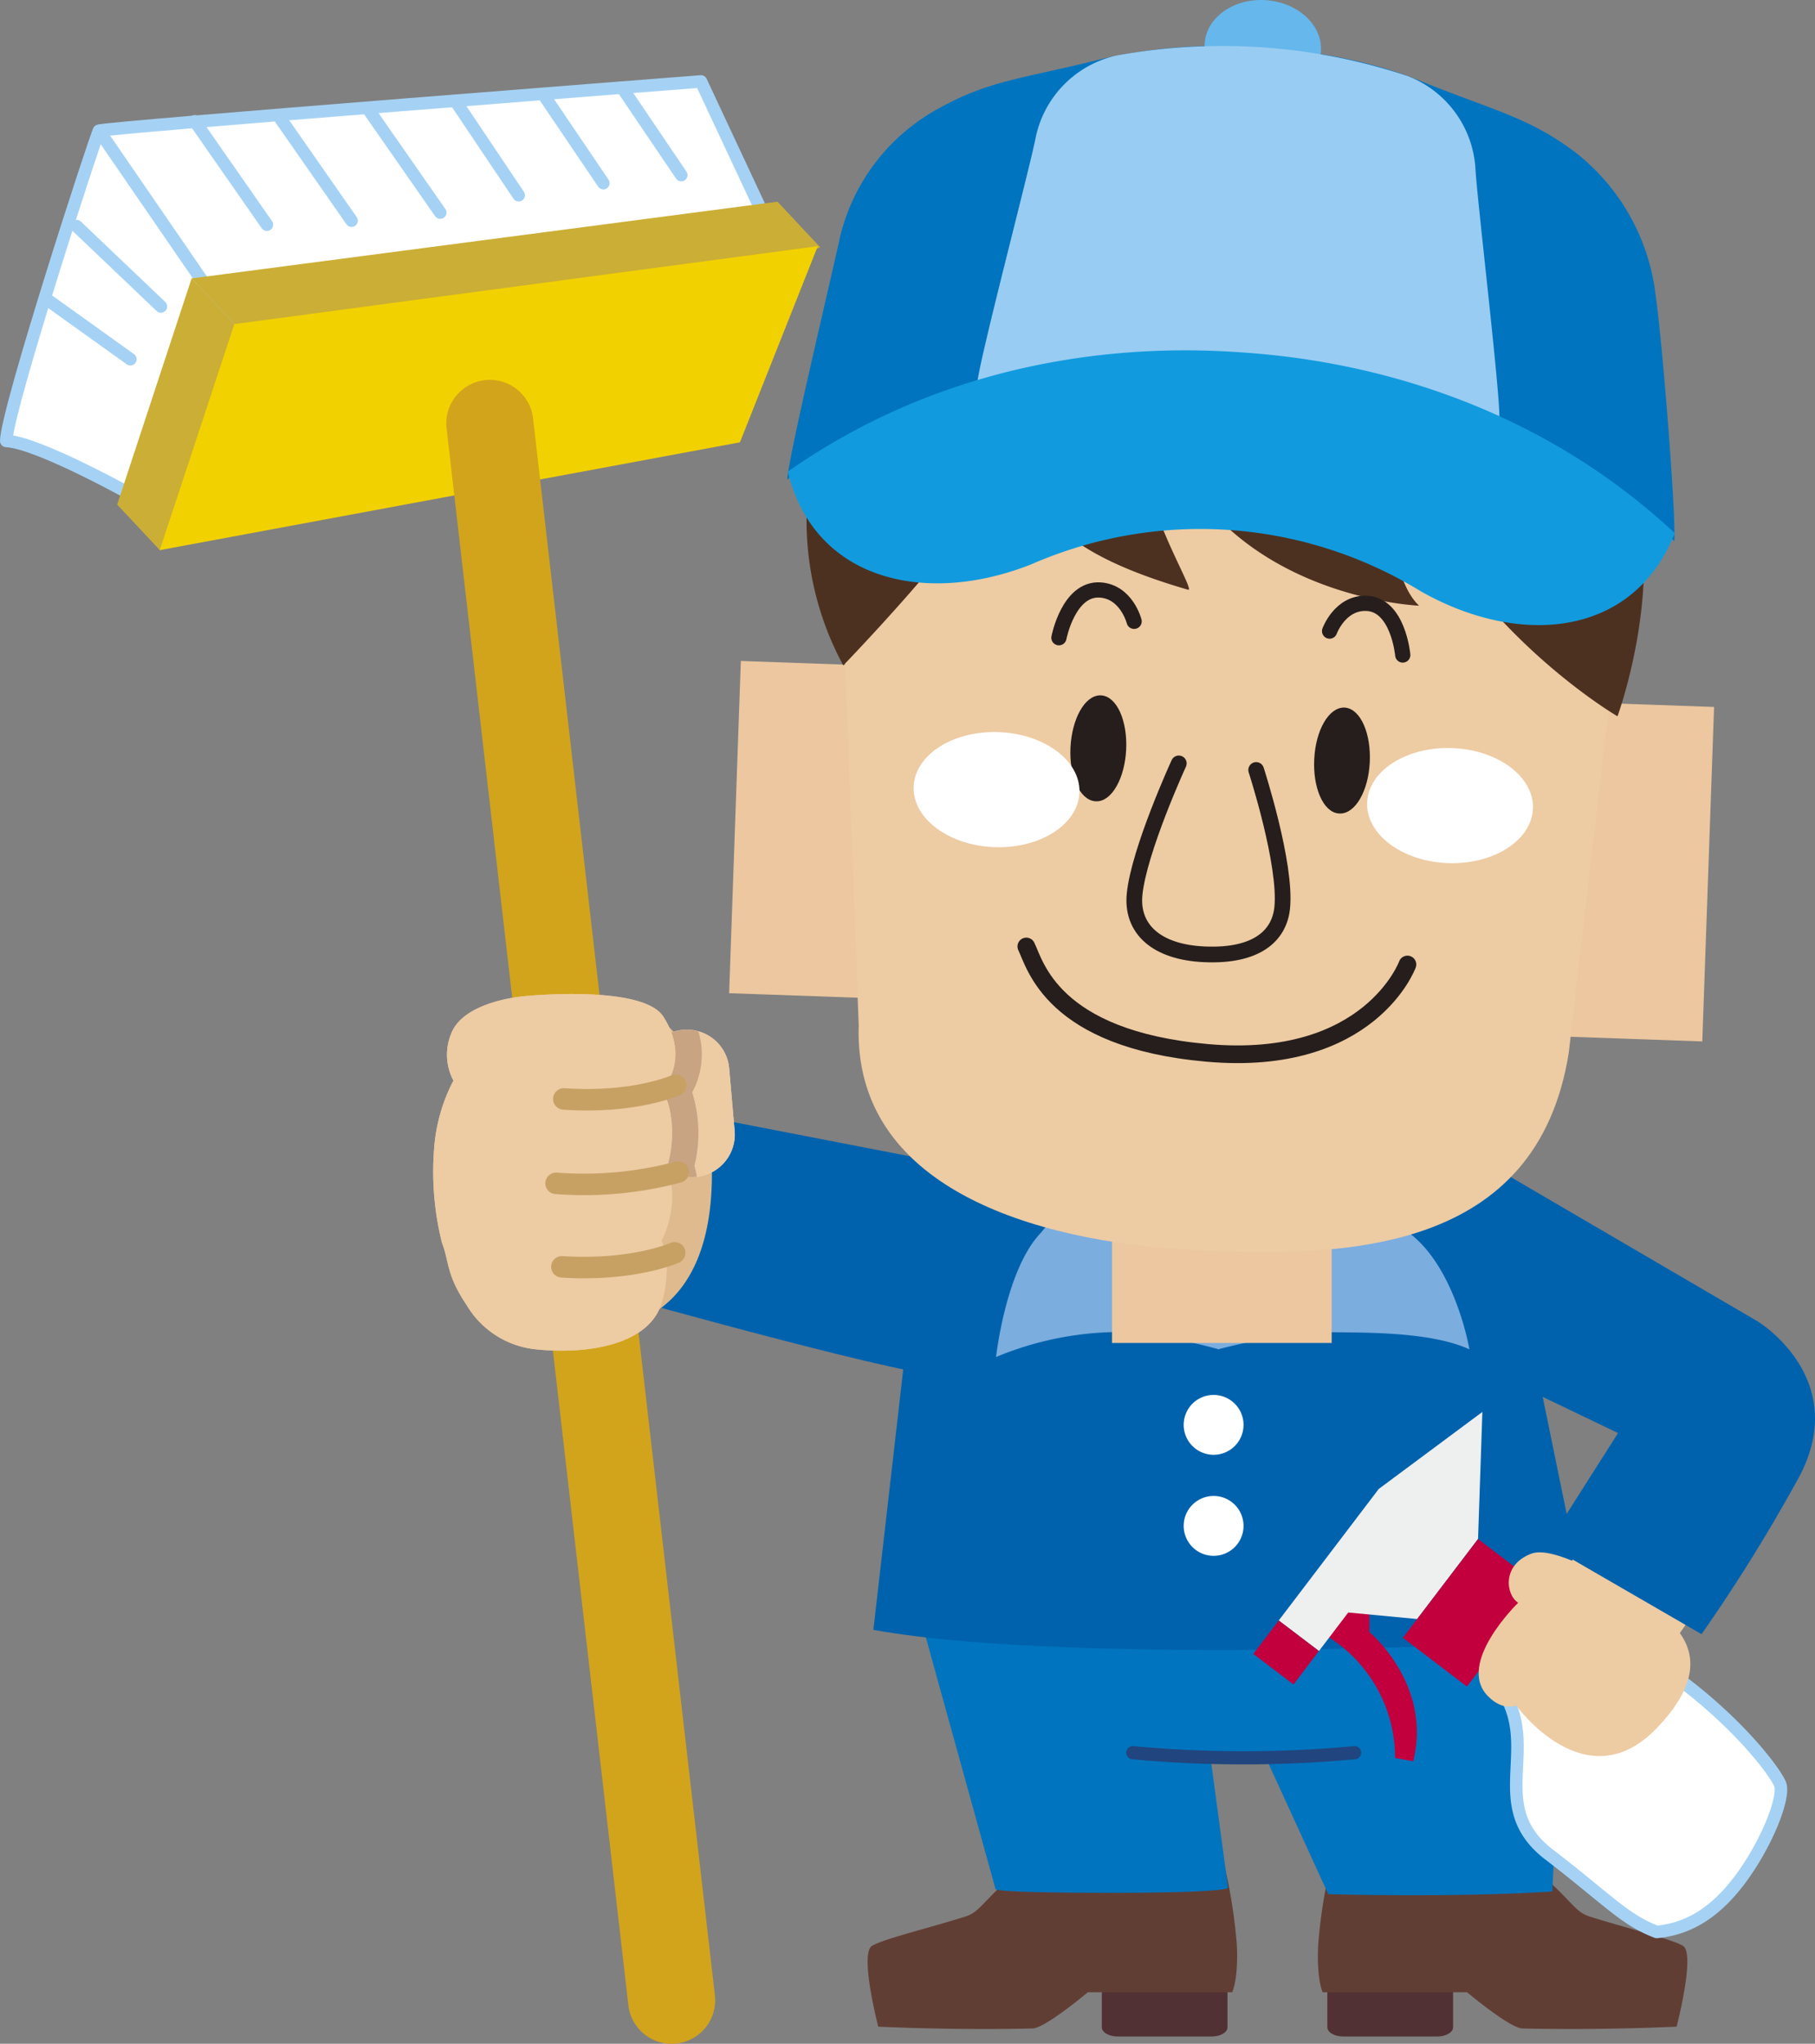<svg xmlns="http://www.w3.org/2000/svg" xmlns:xlink="http://www.w3.org/1999/xlink" width="194.455" height="218.933" viewBox="0 0 194.455 218.933">
  <rect x="0" y="0" width="194.455" height="218.933" fill="#808080" stroke="none"/>
  <defs>
    <linearGradient id="linear-gradient" x1="-5.062" y1="3.189" x2="-5.02" y2="3.189" gradientUnits="objectBoundingBox">
      <stop offset="0" stop-color="#c47a41"/>
      <stop offset="0.191" stop-color="#c57d45"/>
      <stop offset="0.405" stop-color="#cb8853"/>
      <stop offset="0.63" stop-color="#d59b69"/>
      <stop offset="0.861" stop-color="#e2b488"/>
      <stop offset="1" stop-color="#ecc79f"/>
    </linearGradient>
    <linearGradient id="linear-gradient-2" x1="-2.076" y1="5.489" x2="-2.048" y2="5.489" gradientUnits="objectBoundingBox">
      <stop offset="0" stop-color="#c47a41"/>
      <stop offset="0.134" stop-color="#cd8b56"/>
      <stop offset="0.368" stop-color="#daa576"/>
      <stop offset="0.595" stop-color="#e4b78c"/>
      <stop offset="0.81" stop-color="#eac39a"/>
      <stop offset="1" stop-color="#ecc79f"/>
    </linearGradient>
    <linearGradient id="linear-gradient-3" x1="-4.219" y1="5.04" x2="-4.191" y2="5.04" xlink:href="#linear-gradient-2"/>
    <clipPath id="clip-path">
      <rect id="長方形_105" data-name="長方形 105" width="17.765" height="12.339" transform="translate(97.884 78.42)" fill="none"/>
    </clipPath>
    <clipPath id="clip-path-2">
      <path id="パス_916" data-name="パス 916" d="M115.647,84.9c-.119,3.4-4.2,6.023-9.1,5.849s-8.78-3.069-8.661-6.473,4.188-6.022,9.1-5.85,8.787,3.069,8.665,6.474" fill="none"/>
    </clipPath>
    <radialGradient id="radial-gradient" cx="0.5" cy="0.5" r="0.482" gradientTransform="matrix(0, 1, 0.962, 0, -15.023, 15.318)" gradientUnits="objectBoundingBox">
      <stop offset="0" stop-color="#dd9cb3"/>
      <stop offset="0.002" stop-color="#dd9cb3"/>
      <stop offset="1" stop-color="#fff"/>
    </radialGradient>
    <clipPath id="clip-path-3">
      <rect id="長方形_107" data-name="長方形 107" width="17.769" height="12.339" transform="translate(146.467 80.129)" fill="none"/>
    </clipPath>
    <clipPath id="clip-path-4">
      <path id="パス_917" data-name="パス 917" d="M164.234,86.612c-.121,3.4-4.2,6.02-9.1,5.848s-8.781-3.071-8.664-6.474,4.19-6.02,9.1-5.849,8.787,3.068,8.668,6.475" fill="none"/>
    </clipPath>
    <radialGradient id="radial-gradient-2" cx="0.5" cy="0.5" r="0.482" gradientTransform="matrix(0, 1, 0.962, 0, -18.593, 18.883)" xlink:href="#radial-gradient"/>
  </defs>
  <g id="グループ_178" data-name="グループ 178" transform="translate(-383 -1395.001)">
    <path id="パス_866" data-name="パス 866" d="M.671,47.234c3.516.161,14.141,6.151,14.141,6.151L32.39,45.679,10.622,14.005l-.014,0c-.267.309-9.88,29.829-9.937,33.227" transform="translate(383 1395)" fill="#fff"/>
    <path id="パス_867" data-name="パス 867" d="M.671,47.234c3.516.161,14.141,6.151,14.141,6.151L32.39,45.679,10.622,14.005l-.014,0C10.341,14.316.728,43.836.671,47.234Z" transform="translate(383 1395)" fill="none" stroke="#a5d2f4" stroke-linecap="round" stroke-linejoin="round" stroke-width="1.342"/>
    <path id="パス_868" data-name="パス 868" d="M82.087,23.878l-.755-1.828L75.1,8.727s-63.928,4.95-64.475,5.278L32.391,45.679Z" transform="translate(383 1395)" fill="#fff"/>
    <path id="パス_869" data-name="パス 869" d="M82.087,23.878l-.755-1.828L75.1,8.727s-63.928,4.95-64.475,5.278L32.391,45.679Z" transform="translate(383 1395)" fill="none" stroke="#a5d2f4" stroke-linecap="round" stroke-linejoin="round" stroke-width="1.342"/>
    <path id="パス_870" data-name="パス 870" d="M87.875,26.492s-2.651-2.837-4.575-4.886L20.529,29.824,38.582,49.1Z" transform="translate(383 1395)" fill="#cbae35"/>
    <path id="パス_871" data-name="パス 871" d="M38.582,49.1,20.529,29.824l-7.974,24.23,4.576,4.887Z" transform="translate(383 1395)" fill="#cbae35"/>
    <path id="パス_872" data-name="パス 872" d="M87.615,26.369,79.276,47.384,17.115,58.934l7.994-24.217Z" transform="translate(383 1395)" fill="#f2d100"/>
    <path id="パス_873" data-name="パス 873" d="M48.9,42.37a4.662,4.662,0,0,1,8.211,2.45L76.591,213.729a4.665,4.665,0,0,1-9.267,1.084L47.847,45.9A4.647,4.647,0,0,1,48.9,42.37" transform="translate(383 1395)" fill="#d2a41b"/>
    <line id="線_24" data-name="線 24" x2="7.719" y2="11.075" transform="translate(403.875 1407.997)" fill="#fff"/>
    <line id="線_25" data-name="線 25" x2="7.719" y2="11.075" transform="translate(403.875 1407.997)" fill="none" stroke="#a5d2f4" stroke-linecap="round" stroke-linejoin="round" stroke-width="1.342"/>
    <line id="線_26" data-name="線 26" x2="7.722" y2="11.075" transform="translate(412.944 1407.565)" fill="#fff"/>
    <line id="線_27" data-name="線 27" x2="7.722" y2="11.075" transform="translate(412.944 1407.565)" fill="none" stroke="#a5d2f4" stroke-linecap="round" stroke-linejoin="round" stroke-width="1.342"/>
    <line id="線_28" data-name="線 28" x2="7.719" y2="11.076" transform="translate(422.447 1406.699)" fill="#fff"/>
    <line id="線_29" data-name="線 29" x2="7.719" y2="11.076" transform="translate(422.447 1406.699)" fill="none" stroke="#a5d2f4" stroke-linecap="round" stroke-linejoin="round" stroke-width="1.342"/>
    <line id="線_30" data-name="線 30" x2="6.766" y2="10.08" transform="translate(431.802 1405.835)" fill="#fff"/>
    <line id="線_31" data-name="線 31" x2="6.766" y2="10.08" transform="translate(431.802 1405.835)" fill="none" stroke="#a5d2f4" stroke-linecap="round" stroke-linejoin="round" stroke-width="1.342"/>
    <line id="線_32" data-name="線 32" x2="6.334" y2="9.36" transform="translate(441.306 1405.26)" fill="#fff"/>
    <line id="線_33" data-name="線 33" x2="6.334" y2="9.36" transform="translate(441.306 1405.26)" fill="none" stroke="#a5d2f4" stroke-linecap="round" stroke-linejoin="round" stroke-width="1.342"/>
    <line id="線_34" data-name="線 34" x2="6.334" y2="9.357" transform="translate(449.654 1404.401)" fill="#fff"/>
    <line id="線_35" data-name="線 35" x2="6.334" y2="9.357" transform="translate(449.654 1404.401)" fill="none" stroke="#a5d2f4" stroke-linecap="round" stroke-linejoin="round" stroke-width="1.342"/>
    <line id="線_36" data-name="線 36" x2="9.033" y2="8.603" transform="translate(391.206 1419.225)" fill="#fff"/>
    <line id="線_37" data-name="線 37" x2="9.033" y2="8.603" transform="translate(391.206 1419.225)" fill="none" stroke="#a5d2f4" stroke-linecap="round" stroke-linejoin="round" stroke-width="1.342"/>
    <line id="線_38" data-name="線 38" x2="8.643" y2="6.189" transform="translate(388.324 1427.291)" fill="#fff"/>
    <line id="線_39" data-name="線 39" x2="8.643" y2="6.189" transform="translate(388.324 1427.291)" fill="none" stroke="#a5d2f4" stroke-linecap="round" stroke-linejoin="round" stroke-width="1.342"/>
    <path id="パス_874" data-name="パス 874" d="M100.675,124.482l-33.849-6.557-4.339,19.852s27.678,7.841,36.813,9.415c12.376,2.124,9.254-10.887,9.254-10.887" transform="translate(383 1395)" fill="#0062ad"/>
    <path id="パス_875" data-name="パス 875" d="M118.047,217.173c0,.54.767.98,1.7.98h10.077c.932,0,1.688-.44,1.688-.98v-5.586c0-.536-.756-.974-1.688-.974H119.745c-.931,0-1.7.438-1.7.974Z" transform="translate(383 1395)" fill="#513134"/>
    <path id="パス_876" data-name="パス 876" d="M130.846,198.494a56.766,56.766,0,0,1,1.669,9.875c.169,3.716-.5,5.043-.5,5.043H116.555s-4.578,3.846-5.931,3.883c-8.647.2-16.529-.195-16.529-.195s-2.051-7.876-.653-8.669c1.316-.752,5.743-1.8,9.9-3.1,1.9-.586,1.678-1.677,7.39-6.361,1.163-.938,20.109-.479,20.109-.479" transform="translate(383 1395)" fill="#613e34"/>
    <path id="パス_877" data-name="パス 877" d="M155.678,217.173c0,.54-.766.98-1.693.98H143.91c-.933,0-1.7-.44-1.7-.98v-5.586c0-.536.762-.974,1.7-.974h10.075c.927,0,1.693.438,1.693.974Z" transform="translate(383 1395)" fill="#513134"/>
    <path id="パス_878" data-name="パス 878" d="M142.88,198.494a56.092,56.092,0,0,0-1.653,9.875c-.181,3.716.481,5.043.481,5.043h15.467s4.579,3.846,5.932,3.883c8.651.2,16.521-.195,16.521-.195s2.058-7.876.665-8.669c-1.324-.752-5.743-1.8-9.9-3.1-1.9-.586-1.683-1.677-7.389-6.361-1.162-.938-20.119-.479-20.119-.479" transform="translate(383 1395)" fill="#613e34"/>
    <path id="パス_879" data-name="パス 879" d="M96.272,164.847l10.383,37.506s-.761.413,12.262.413,12.653-.553,12.653-.553l-1.794-13.31H135.9l6.41,14.006s13.277.389,24-.28c0,0,2.406-43.267-2.572-47.333Z" transform="translate(383 1395)" fill="#0074be"/>
    <path id="パス_880" data-name="パス 880" d="M121.362,187.751a128.1,128.1,0,0,0,23.763,0" transform="translate(383 1395)" fill="none" stroke="#21457e" stroke-linecap="round" stroke-linejoin="round" stroke-width="1.408"/>
    <path id="パス_881" data-name="パス 881" d="M160.73,127.415l9.875,48.217s-54.072,3.1-77.034-1.037l6.254-54.537Z" transform="translate(383 1395)" fill="#0062ad"/>
    <path id="パス_882" data-name="パス 882" d="M164.741,169.811l.967.471-.5-1.414Z" transform="translate(383 1395)" fill="#a9c734"/>
    <path id="パス_883" data-name="パス 883" d="M133.23,152.628a3.206,3.206,0,1,1-3.208-3.2,3.209,3.209,0,0,1,3.208,3.2" transform="translate(383 1395)" fill="#fff"/>
    <path id="パス_884" data-name="パス 884" d="M133.23,163.451a3.206,3.206,0,1,1-3.208-3.2,3.207,3.207,0,0,1,3.208,3.2" transform="translate(383 1395)" fill="#fff"/>
    <path id="パス_885" data-name="パス 885" d="M157.428,144.543s-1.453-8.679-6.435-12.452c-2.675-2.029-1.2-4.709-5.6-5.224a51.055,51.055,0,0,0-9.259-.051H130.19a97.98,97.98,0,0,0-12.732,0c-4.393.513-3.76,2.883-6.041,5.35-3.7,4-4.7,13.2-4.7,13.2a34.627,34.627,0,0,1,13.152-2.677c3.358-.093,9.659,1.566,10.606,1.823l.05.03a.083.083,0,0,1,.033-.009.178.178,0,0,1,.037.009.1.1,0,0,1,0-.025c.787-.2,7.549-1.921,10.951-1.828,3.632.107,11.4-.2,15.875,1.853" transform="translate(383 1395)" fill="#7baddf"/>
    <path id="パス_886" data-name="パス 886" d="M158.049,176.985a28.933,28.933,0,0,1,3.62,5.369c2.647,5.762-1.988,11.485,4.288,16.3s8.077,6.992,11.547,8.3c3.009-.293,5.964-1.7,8.85-5.521s4.938-8.962,4.35-10.336c-.62-1.426-4.454-6.5-11.016-11.344-7.419-5.479-17.686-8.083-17.686-8.083Z" transform="translate(383 1395)" fill="#fff"/>
    <path id="パス_887" data-name="パス 887" d="M158.049,176.985a28.933,28.933,0,0,1,3.62,5.369c2.647,5.762-1.988,11.485,4.288,16.3s8.077,6.992,11.547,8.3c3.009-.293,5.964-1.7,8.85-5.521s4.938-8.962,4.35-10.336c-.62-1.426-4.454-6.5-11.016-11.344-7.419-5.479-17.686-8.083-17.686-8.083Z" transform="translate(383 1395)" fill="none" stroke="#a5d2f4" stroke-linecap="round" stroke-linejoin="round" stroke-width="1.342"/>
    <path id="パス_888" data-name="パス 888" d="M146.711,169.128l0,5.7s6.742,5.574,4.7,13.844l-1.945-.354a15.306,15.306,0,0,0-7.387-13.11Z" transform="translate(383 1395)" fill="#c2003e"/>
    <path id="パス_889" data-name="パス 889" d="M147.716,159.5,137,173.592l4.31,3.267,3.139-4.125,7.384.7,6.522-8.575.464-13.611Z" transform="translate(383 1395)" fill="#eeefef"/>
    <rect id="長方形_98" data-name="長方形 98" width="4.505" height="5.408" transform="matrix(0.605, -0.796, 0.796, 0.605, 517.277, 1572.175)" fill="#c2003e"/>
    <path id="パス_890" data-name="パス 890" d="M158.356,164.863,150.3,175.444l6.866,5.225,8.045-10.586Z" transform="translate(383 1395)" fill="#c2003e"/>
    <path id="パス_891" data-name="パス 891" d="M62.272,108.579s13.174-5.812,13.971,15.612c.722,18.561-11.488,17.993-11.488,17.993Z" transform="translate(383 1395)" fill="#dfba8f"/>
    <path id="パス_892" data-name="パス 892" d="M78.707,121.144a4.554,4.554,0,0,1-9.074.787l-.569-6.727a4.5,4.5,0,0,1,4.071-4.885,4.558,4.558,0,0,1,4.985,4.1Z" transform="translate(383 1395)" fill="#f4ddbe"/>
    <path id="パス_893" data-name="パス 893" d="M74.773,115.612a8.086,8.086,0,0,1-.6,1.4A14.637,14.637,0,0,1,74.4,124.9a8.149,8.149,0,0,1,.256,1.167,4.574,4.574,0,0,0,4.049-4.92l-.587-6.724a4.473,4.473,0,0,0-3.284-3.932,8.487,8.487,0,0,1-.063,5.125" transform="translate(383 1395)" fill="#edcba3"/>
    <path id="パス_894" data-name="パス 894" d="M69.064,115.2l.569,6.727a4.549,4.549,0,0,0,4.942,4.139.3.3,0,0,1,.084-.007A8.293,8.293,0,0,0,74.4,124.9a14.627,14.627,0,0,0-.233-7.881,8.009,8.009,0,0,0,.6-1.4,8.487,8.487,0,0,0,.063-5.125,4.781,4.781,0,0,0-1.7-.168,4.5,4.5,0,0,0-4.07,4.885" transform="translate(383 1395)" fill="#c8a483"/>
    <path id="パス_895" data-name="パス 895" d="M56.228,106.711s-6.567.474-7.9,4.044a5.9,5.9,0,0,0,.251,5,18.7,18.7,0,0,0-2.078,7.4,31.437,31.437,0,0,0,.845,9.954c.8,2.061.449,3.441,2.654,6.7a9.748,9.748,0,0,0,7.274,4.719c5.948.644,12.382-.585,13.626-5.017,1.215-4.384-.05-6.588-.05-6.588a10.429,10.429,0,0,0,.766-7.566c-.077-.144-.178-.313-.123-.444.957-3.171.442-6.713-.508-7.931-.085-.136-.089-.247.026-.338,1.757-2.159,1.821-5,.063-7.725-2.175-3.483-14.841-2.21-14.841-2.21" transform="translate(383 1395)" fill="#edcba3"/>
    <path id="パス_896" data-name="パス 896" d="M56.228,106.711s-6.567.474-7.9,4.044a5.9,5.9,0,0,0,.251,5,18.7,18.7,0,0,0-2.078,7.4,31.437,31.437,0,0,0,.845,9.954c.8,2.061.449,3.441,2.654,6.7a9.748,9.748,0,0,0,7.274,4.719c5.948.644,12.382-.585,13.626-5.017,1.215-4.384-.05-6.588-.05-6.588a10.429,10.429,0,0,0,.766-7.566c-.077-.144-.178-.313-.123-.444.957-3.171.442-6.713-.508-7.931-.085-.136-.089-.247.026-.338,1.757-2.159,1.821-5,.063-7.725-2.175-3.483-14.841-2.21-14.841-2.21" transform="translate(383 1395)" fill="#edcba3"/>
    <path id="パス_897" data-name="パス 897" d="M72.671,125.554a39.238,39.238,0,0,1-13.093,1.209" transform="translate(383 1395)" fill="none" stroke="#c7a164" stroke-linecap="round" stroke-linejoin="round" stroke-width="2.302"/>
    <path id="パス_898" data-name="パス 898" d="M72.288,134.205s-4.525,2-12.09,1.5" transform="translate(383 1395)" fill="none" stroke="#c7a164" stroke-linecap="round" stroke-linejoin="round" stroke-width="2.302"/>
    <path id="パス_899" data-name="パス 899" d="M72.4,116.249s-4.455,2-11.994,1.474" transform="translate(383 1395)" fill="none" stroke="#c7a164" stroke-linecap="round" stroke-linejoin="round" stroke-width="2.302"/>
    <path id="パス_900" data-name="パス 900" d="M56.228,106.711s-6.567.474-7.9,4.045a5.906,5.906,0,0,0,.251,5,18.67,18.67,0,0,0-2.078,7.4,31.46,31.46,0,0,0,.845,9.953c.8,2.062.449,3.441,2.654,6.7a9.747,9.747,0,0,0,7.274,4.72c5.948.642,12.381-.586,13.626-5.018,1.215-4.383-.05-6.588-.05-6.588a10.431,10.431,0,0,0,.766-7.565c-.077-.145-.178-.313-.123-.445.957-3.17.442-6.713-.509-7.931-.084-.135-.089-.246.027-.338,1.757-2.159,1.821-5,.063-7.725-1.256-2.012-6.014-2.437-9.809-2.437-2.773,0-5.032.227-5.032.227" transform="translate(383 1395)" fill="none"/>
    <path id="パス_901" data-name="パス 901" d="M162.431,182.677s-1.375.689-3.013-.978c-3.472-3.516,3.236-10.007,3.236-10.007-1.325-.85-1.775-4.044,1.388-5.252.991-.386,2.613.015,4.38.745l3.816-5.5,11.384,8.068-3.645,5.182c1.6,2.25,2.056,5.517-2.535,10.245-7.59,7.832-15.011-2.5-15.011-2.5" transform="translate(383 1395)" fill="#edcba3"/>
    <path id="パス_902" data-name="パス 902" d="M188.347,141.569,150.753,119.6l9.008,27.391,13.593,6.518-7.605,11.966,16.55,9.58a180.988,180.988,0,0,0,10.521-16.967c5.451-10.473-4.473-16.518-4.473-16.518" transform="translate(383 1395)" fill="#0062ad"/>
    <rect id="長方形_101" data-name="長方形 101" width="23.535" height="34.291" transform="translate(502.138 1504.57)" fill="url(#linear-gradient)"/>
    <path id="パス_903" data-name="パス 903" d="M122.088,109.57a51.5,51.5,0,0,1-.4,14c-.16.818-.351,1.619-.584,2.4a16.245,16.245,0,0,1-1.962,4.418c1.582,2.79,1.611,5.91,7.006,8.428a24.089,24.089,0,0,0,4.083,5.047,16.823,16.823,0,0,0,4.6-4.972s5.536-3.315,7.845-7.556a16.213,16.213,0,0,1-3.007-6.617c-.089-.343-.161-.691-.232-1.044a51.172,51.172,0,0,1-.428-14.1Z" transform="translate(383 1395)" fill="none"/>
    <rect id="長方形_102" data-name="長方形 102" width="35.612" height="26.031" transform="translate(461.118 1501.395) rotate(-87.983)" fill="url(#linear-gradient-2)"/>
    <path id="パス_904" data-name="パス 904" d="M90.125,71.68C83.9,71.8,79.341,77.1,80.488,89.206c1.123,12.128,6.653,17.232,12.882,17.118s10.794-5.414,9.652-17.544c-1.122-11.95-6.542-17.1-12.688-17.1l-.209,0" transform="translate(383 1395)" fill="none"/>
    <rect id="長方形_103" data-name="長方形 103" width="35.852" height="27.7" transform="translate(537.697 1505.586) rotate(-87.983)" fill="url(#linear-gradient-3)"/>
    <path id="パス_905" data-name="パス 905" d="M157.947,91.8c-2.021,12.008,2.14,17.642,8.327,18.231,6.209.594,12.1-4.085,14.123-16.087,2.016-11.984-2.137-17.617-8.337-18.211q-.512-.049-1.019-.049c-5.809,0-11.19,4.8-13.094,16.116" transform="translate(383 1395)" fill="none"/>
    <path id="パス_906" data-name="パス 906" d="M168.068,112.82c-3.418,21.266-23.627,21.967-40.169,21.1-17.494-.913-36.471-6.849-35.9-24.086L89.765,50.681c.445-7.78,8.222-13.7,15.548-13.26l56.99,3.217c7.3.411,12.9,7.067,12.463,14.851Z" transform="translate(383 1395)" fill="#edcba3"/>
    <path id="パス_907" data-name="パス 907" d="M109.957,101.388c.938,1.883,2.716,9.928,19.383,11.4,17.422,1.543,21.45-9.47,21.45-9.47" transform="translate(383 1395)" fill="none" stroke="#251e1c" stroke-linecap="round" stroke-linejoin="round" stroke-width="1.893"/>
    <path id="パス_908" data-name="パス 908" d="M143.479,86.88c-1.477-.074-2.578-2.6-2.409-5.591.156-2.972,1.507-5.305,2.99-5.227,1.485.1,2.579,2.612,2.431,5.59s-1.5,5.333-3.012,5.228" transform="translate(383 1395)" fill="#251e1c"/>
    <path id="パス_909" data-name="パス 909" d="M143.479,86.88c-1.477-.074-2.578-2.6-2.409-5.591.156-2.972,1.507-5.305,2.99-5.227,1.485.1,2.579,2.612,2.431,5.59S144.991,86.985,143.479,86.88Z" transform="translate(383 1395)" fill="none" stroke="#251e1c" stroke-linecap="round" stroke-linejoin="round" stroke-width="0.527"/>
    <path id="パス_910" data-name="パス 910" d="M117.428,85.575c1.476.073,2.833-2.332,2.965-5.324s-.975-5.432-2.459-5.5c-1.5-.05-2.833,2.35-2.982,5.329s.967,5.45,2.476,5.5" transform="translate(383 1395)" fill="#251e1c"/>
    <path id="パス_911" data-name="パス 911" d="M117.428,85.575c1.476.073,2.833-2.332,2.965-5.324s-.975-5.432-2.459-5.5c-1.5-.05-2.833,2.35-2.982,5.329S115.919,85.526,117.428,85.575Z" transform="translate(383 1395)" fill="none" stroke="#251e1c" stroke-linecap="round" stroke-linejoin="round" stroke-width="0.527"/>
    <path id="パス_912" data-name="パス 912" d="M107.028,46.447a30.754,30.754,0,0,1-6.154,13.024C96.6,64.8,90.348,71.282,90.348,71.282a32.576,32.576,0,0,1-3.1-22.85c4.026-16.524,18-16.364,18-16.364s1.13-10.82,30.458-9.263c26.919,1.426,35.633,13.919,39.554,29.712,2.8,11.3-1.966,24.214-1.966,24.214s-17.9-10.4-24.426-29.775c0,0-1.016,13.983,3.167,17.927,0,0-21.984-.857-27.927-20.213-.11-.348-.613.131-.757.373-3.413,5.618,5.051,18.463,3.928,18.131-13.282-3.882-16.695-8.1-20.254-16.727" transform="translate(383 1395)" fill="#4d3120"/>
    <path id="パス_913" data-name="パス 913" d="M126.293,81.778s-4.264,9.292-4.735,14.019c-.366,3.655,2.264,6.217,7.533,6.435,5.547.23,7.954-1.986,8.277-4.95.5-4.669-2.785-14.8-2.785-14.8" transform="translate(383 1395)" fill="none" stroke="#251e1c" stroke-linecap="round" stroke-linejoin="round" stroke-width="1.683"/>
    <path id="パス_914" data-name="パス 914" d="M142.449,67.605s1.109-3.067,3.948-2.975c3.406.121,3.891,5.537,3.891,5.537" transform="translate(383 1395)" fill="none" stroke="#251e1c" stroke-linecap="round" stroke-linejoin="round" stroke-width="1.63"/>
    <path id="パス_915" data-name="パス 915" d="M121.507,66.559s-.8-3.163-3.632-3.358c-3.4-.22-4.424,5.115-4.424,5.115" transform="translate(383 1395)" fill="none" stroke="#251e1c" stroke-linecap="round" stroke-linejoin="round" stroke-width="1.63"/>
    <g id="グループ_172" data-name="グループ 172" transform="translate(383 1395)" style="mix-blend-mode: multiply;isolation: isolate">
      <g id="グループ_171" data-name="グループ 171">
        <g id="グループ_170" data-name="グループ 170" clip-path="url(#clip-path)">
          <g id="グループ_169" data-name="グループ 169">
            <g id="グループ_168" data-name="グループ 168" clip-path="url(#clip-path-2)">
              <rect id="長方形_104" data-name="長方形 104" width="13.294" height="18.435" transform="translate(97.323 90.909) rotate(-87.984)" fill="url(#radial-gradient)"/>
            </g>
          </g>
        </g>
      </g>
    </g>
    <g id="グループ_177" data-name="グループ 177" transform="translate(383 1395)" style="mix-blend-mode: multiply;isolation: isolate">
      <g id="グループ_176" data-name="グループ 176">
        <g id="グループ_175" data-name="グループ 175" clip-path="url(#clip-path-3)">
          <g id="グループ_174" data-name="グループ 174">
            <g id="グループ_173" data-name="グループ 173" clip-path="url(#clip-path-4)">
              <rect id="長方形_106" data-name="長方形 106" width="13.291" height="18.435" transform="translate(145.907 92.616) rotate(-87.984)" fill="url(#radial-gradient-2)"/>
            </g>
          </g>
        </g>
      </g>
    </g>
    <path id="パス_918" data-name="パス 918" d="M179.366,57.971C166.092,42.9,142.832,38.876,133,38.192s-33.429.1-48.652,13.19c.1-2.373,4.539-20.867,5.655-26.007A21.322,21.322,0,0,1,100.5,11.657c5.57-3.124,9.216-3.229,17.791-5.4a58.584,58.584,0,0,1,17.007-1.185c1.521.107,9.664.671,16.679,3.52,8.207,3.328,11.8,3.936,16.888,7.8a22.736,22.736,0,0,1,8.49,15.031c.76,5.2,2.253,24.173,2.018,26.542Z" transform="translate(383 1395)" fill="#0074be"/>
    <path id="パス_919" data-name="パス 919" d="M129.064,4.645c.192-2.792,3.138-4.867,6.58-4.625s6.071,2.7,5.878,5.488-3.14,4.863-6.579,4.625-6.073-2.7-5.879-5.488" transform="translate(383 1395)" fill="#65b7ec"/>
    <path id="パス_920" data-name="パス 920" d="M133,38.191a88.467,88.467,0,0,1,27.643,6.717c.1-2.751-2.4-23.57-2.572-26.906a11.355,11.355,0,0,0-7.291-9.866,62.879,62.879,0,0,0-31.191-2.179,11.363,11.363,0,0,0-8.629,8.781c-.632,3.279-5.981,23.556-6.259,26.29A88.51,88.51,0,0,1,133,38.191" transform="translate(383 1395)" fill="#99ccf2"/>
    <path id="パス_921" data-name="パス 921" d="M133.029,37.75c-7.179-.5-28.518-1.349-48.625,12.775,2.864,11.77,14.913,14.378,26.126,9.91a45.164,45.164,0,0,1,41.664,2.889c10.486,5.972,22.778,5.049,27.235-6.214-17.977-16.764-39.22-18.863-46.4-19.36" transform="translate(383 1395)" fill="#119bde"/>
  </g>
</svg>
